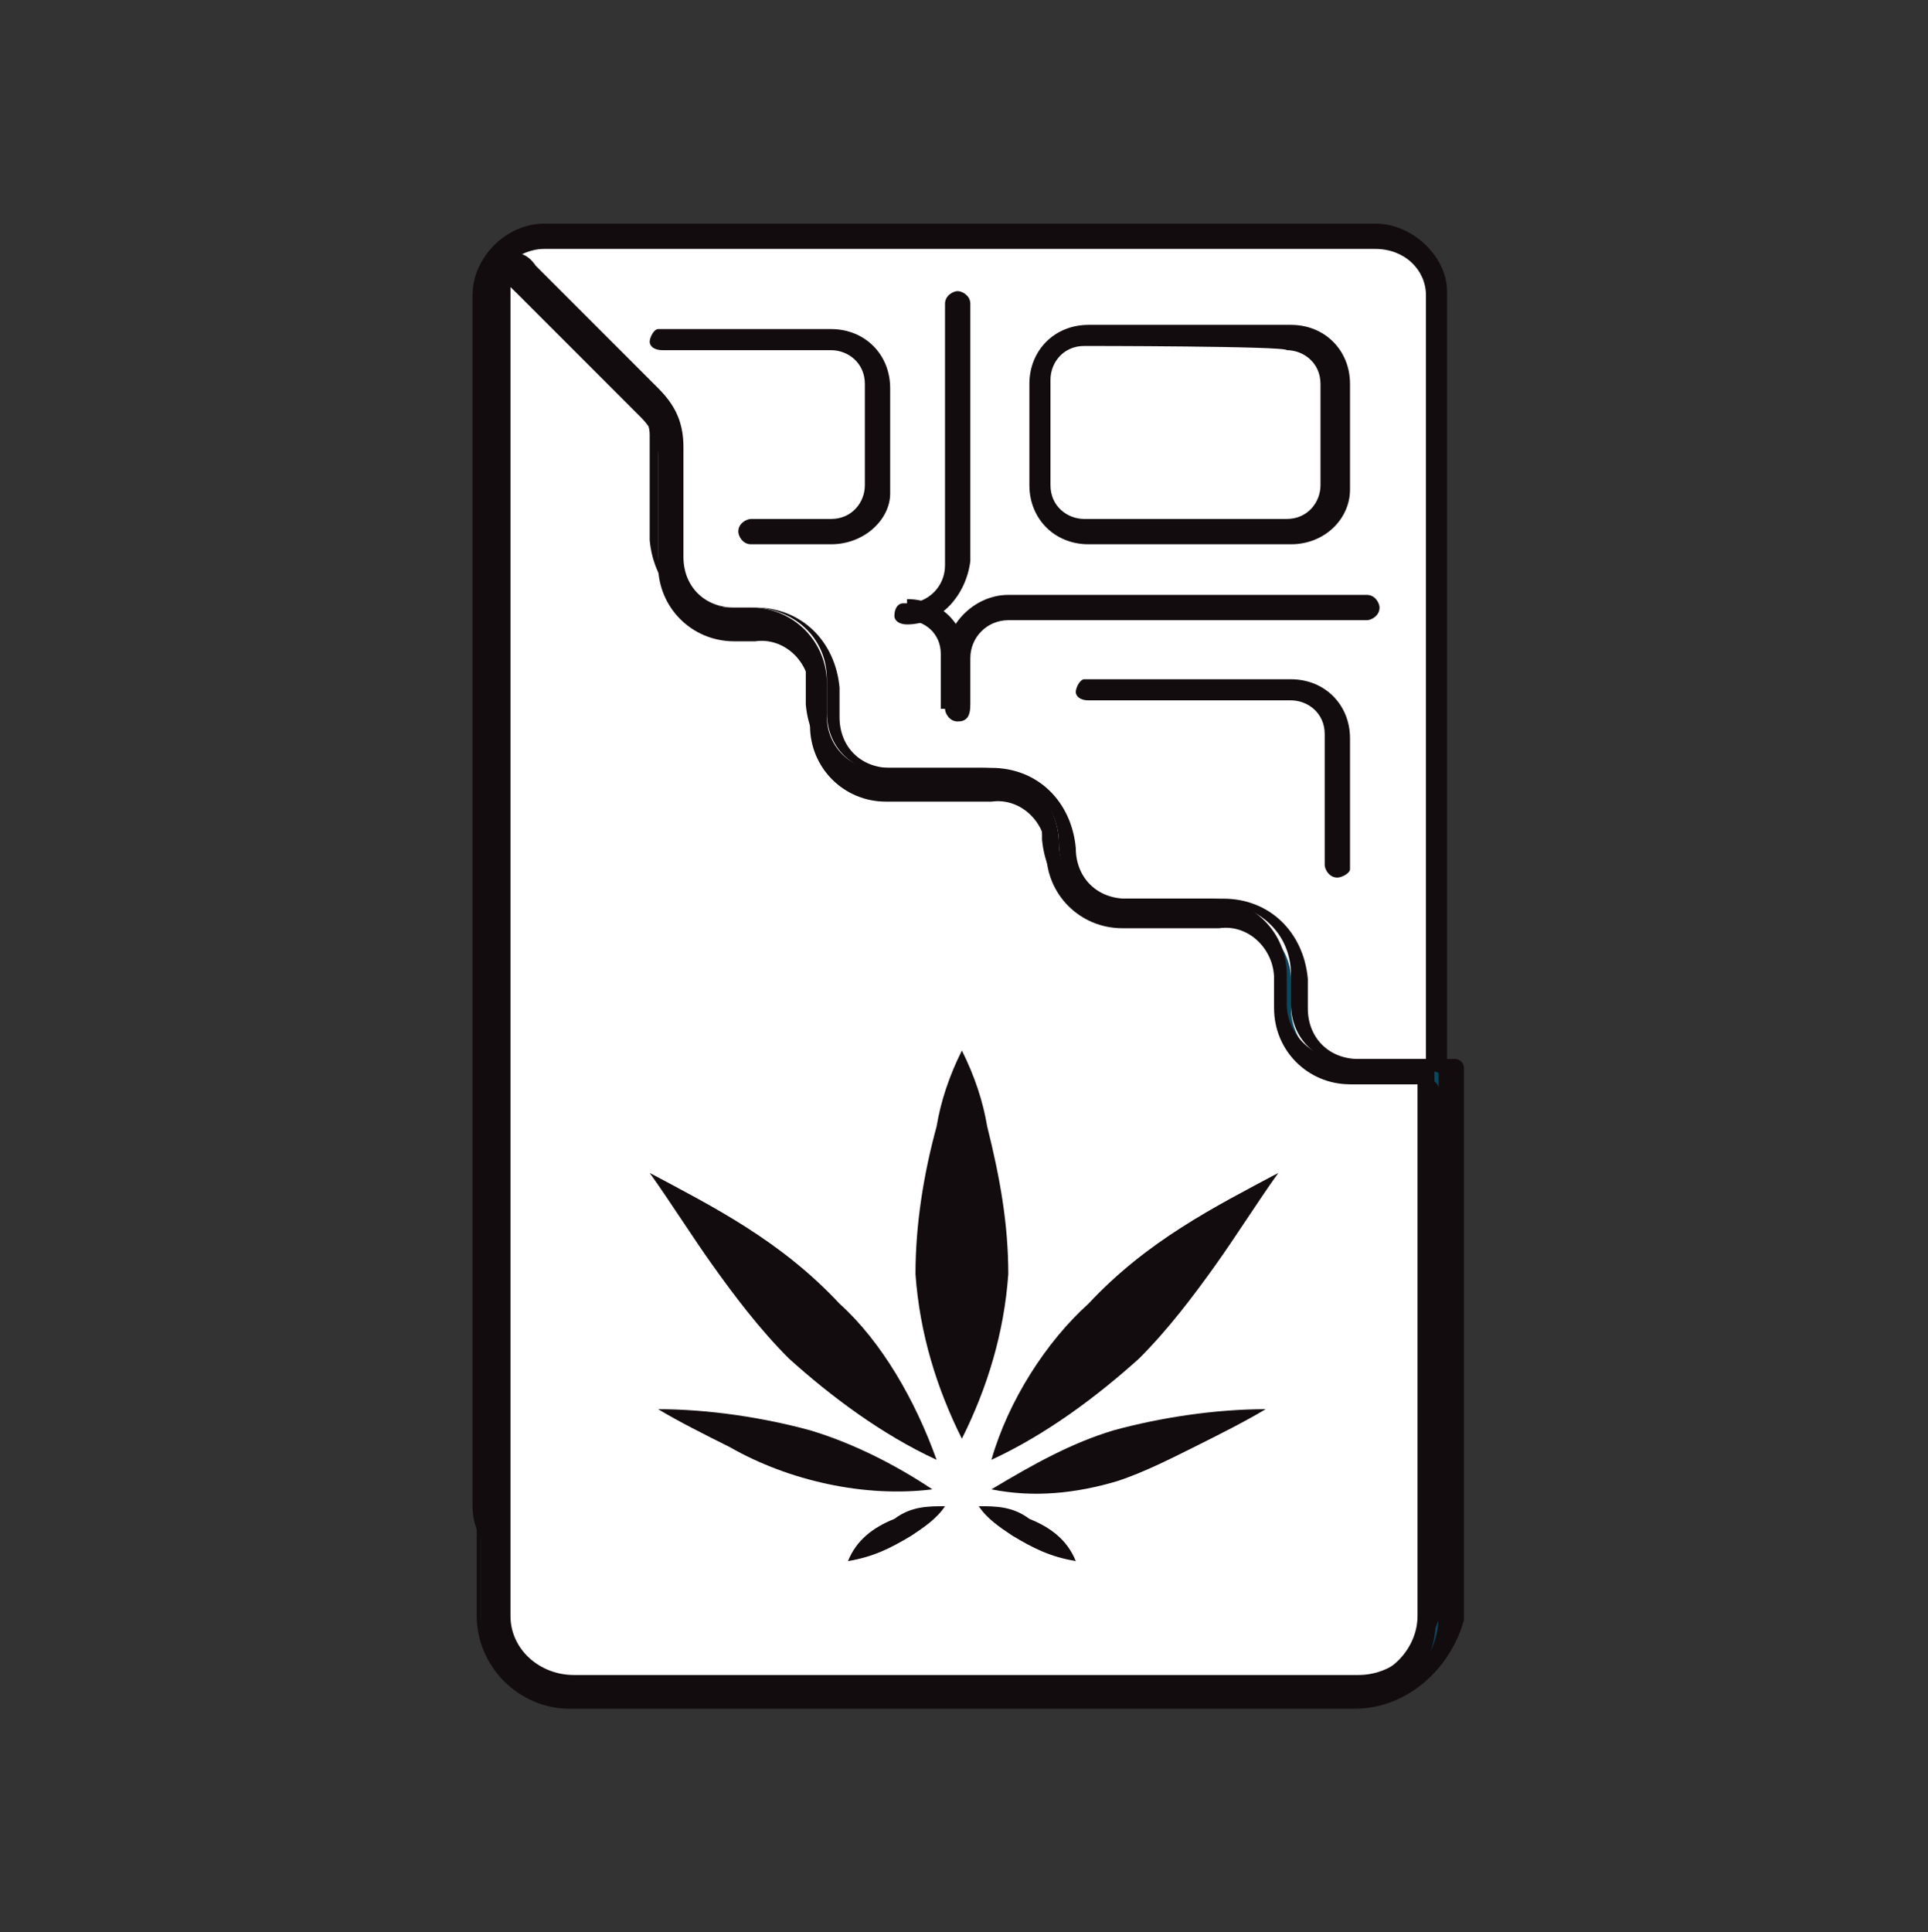 <?xml version="1.0" encoding="utf-8"?>
<!-- Generator: Adobe Illustrator 26.0.2, SVG Export Plug-In . SVG Version: 6.00 Build 0)  -->
<svg version="1.1" id="Layer_1" xmlns="http://www.w3.org/2000/svg" xmlns:xlink="http://www.w3.org/1999/xlink" x="0px" y="0px"
	 viewBox="0 0 45.7 45.8" style="enable-background:new 0 0 45.7 45.8;" xml:space="preserve">
<rect x="0" y="0" width="45.7" height="45.8" fill="#333333" stroke="none"/>
<style type="text/css">
	.st0{fill:#FFFFFF;}
	.st1{fill:#130C0E;}
	.st2{fill:none;}
	.st3{fill:#B463D5;}
	.st4{fill:#0E465C;}
</style>
<g>
	<path class="st0" d="M11.5,36V6.8c0-0.6,0.5-1.2,1.2-1.2h20.3c0.6,0,1.2,0.5,1.2,1.2V36c0,0.6-0.5,1.2-1.2,1.2H12.7
		C12.1,37.1,11.6,36.6,11.5,36"/>
	<path class="st1" d="M12.9,5.9c-0.6,0-1.2,0.5-1.2,1.1l0,0v28.7c0,0.6,0.5,1.1,1.2,1.1h19.7c0.6,0,1.2-0.5,1.2-1.1V7
		c0-0.6-0.5-1.1-1.2-1.1l0,0C32.7,5.9,12.9,5.9,12.9,5.9z M32.7,37.3H12.9c-0.9,0.1-1.7-0.7-1.7-1.6V7c0-0.9,0.8-1.7,1.7-1.7l0,0
		h19.7c0.9,0,1.7,0.8,1.7,1.6v28.7C34.4,36.7,33.6,37.4,32.7,37.3"/>
	<path class="st2" d="M25.7,12.6c-0.6,0-1.1-0.5-1.2-1.1V9.1c0-0.6,0.5-1.1,1.2-1.1h4.8c0.6,0,1.1,0.5,1.2,1.1v2.5
		c0,0.6-0.5,1.1-1.2,1.1H25.7z"/>
	<path class="st1" d="M25.7,8.2c-0.5,0-0.8,0.4-0.8,0.8v2.5c0,0.5,0.4,0.8,0.8,0.8h4.8c0.5,0,0.8-0.4,0.8-0.8V9.1
		c0-0.5-0.4-0.8-0.8-0.8C30.5,8.2,25.7,8.2,25.7,8.2z M30.6,12.9h-4.8c-0.8,0-1.4-0.6-1.4-1.4l0,0V9.1c0-0.8,0.6-1.4,1.4-1.4h4.8
		c0.8,0,1.4,0.6,1.4,1.4l0,0v2.5C32,12.3,31.4,12.9,30.6,12.9L30.6,12.9"/>
	<path class="st2" d="M22.7,7.2v6.1c0,0.7-0.5,1.2-1.2,1.2"/>
	<path class="st1" d="M21.5,14.8c-0.2,0-0.3-0.1-0.3-0.2c0-0.2,0.1-0.3,0.2-0.3c0.1,0,0.1,0,0.1,0c0.5,0,0.9-0.4,0.9-0.9l0,0V7.2
		c0-0.2,0.2-0.3,0.3-0.3S23,7,23,7.2v6.1C22.9,14.1,22.3,14.8,21.5,14.8L21.5,14.8"/>
	<path class="st3" d="M12.9,14.4c-0.6,0-1.1-0.5-1.2-1.1l0,0V7.2"/>
	<path class="st4" d="M12.9,14.8c-0.8,0-1.4-0.6-1.4-1.4l0,0V7.2c-0.1-0.2,0.1-0.3,0.2-0.3c0.2,0,0.3,0.2,0.3,0.3v6.2
		c0,0.5,0.4,0.8,0.8,0.8l0,0c0.2,0,0.3,0.1,0.3,0.2C13.2,14.6,13.1,14.8,12.9,14.8L12.9,14.8"/>
	<path class="st2" d="M15.6,8h4c0.6,0,1.1,0.5,1.2,1.1v2.5c0,0.6-0.5,1.1-1.2,1.1h-1.9"/>
	<path class="st1" d="M19.7,12.9h-1.9c-0.2,0-0.3-0.2-0.3-0.3l0,0c0-0.2,0.2-0.3,0.3-0.3h1.9c0.5,0,0.8-0.4,0.8-0.8l0,0V9.1
		c0-0.5-0.4-0.8-0.8-0.8l0,0h-4c-0.2,0-0.3-0.1-0.3-0.2s0.1-0.3,0.2-0.3c0.1,0,0.1,0,0.1,0h4c0.8,0,1.4,0.6,1.4,1.4l0,0v2.5
		C21.1,12.3,20.5,12.9,19.7,12.9L19.7,12.9"/>
	<path class="st3" d="M22.7,21.7c0,0.7-0.5,1.2-1.2,1.2h-8.5c-0.6,0-1.1-0.5-1.2-1.1v-6.2c0-0.6,0.5-1.1,1.2-1.1"/>
	<path class="st4" d="M21.5,23.2h-8.5c-0.8,0-1.4-0.6-1.4-1.4l0,0v-6.2c0-0.8,0.6-1.4,1.4-1.4l0,0v0.5c-0.5,0-0.8,0.4-0.8,0.8l0,0
		v6.2c0,0.5,0.4,0.8,0.8,0.8l0,0h8.5c0.5,0,0.9-0.4,0.9-0.9h0.5C22.9,22.5,22.3,23.2,21.5,23.2"/>
	<path class="st2" d="M21.5,14.4c0.6,0,1.1,0.5,1.2,1.1v1.3"/>
	<path class="st1" d="M22.9,16.8h-0.6v-1.3c0-0.5-0.4-0.8-0.8-0.8l0,0v-0.5c0.8,0,1.4,0.6,1.4,1.4l0,0L22.9,16.8L22.9,16.8z"/>
	<path class="st3" d="M23.8,23c-0.6,0-1.1-0.5-1.2-1.1"/>
	<path class="st4" d="M23.8,23.2c-0.8,0-1.4-0.6-1.4-1.4l0,0h0.6c0,0.5,0.4,0.8,0.8,0.8L23.8,23.2L23.8,23.2z"/>
	<path class="st2" d="M22.7,16.8v-1.2c0-0.7,0.5-1.2,1.2-1.2h8.5"/>
	<path class="st1" d="M22.7,17.1c-0.2,0-0.3-0.2-0.3-0.3v-1.2c0-0.8,0.7-1.5,1.5-1.5h8.5c0.2,0,0.3,0.2,0.3,0.3
		c0,0.2-0.2,0.3-0.3,0.3l0,0h-8.5c-0.5,0-0.9,0.4-0.9,0.9v1.1C23,17,22.9,17.1,22.7,17.1L22.7,17.1"/>
	<path class="st2" d="M25.7,16.4h4.8c0.6,0,1.1,0.5,1.2,1.1v3.1"/>
	<path class="st1" d="M31.7,20.8c-0.2,0-0.3-0.2-0.3-0.3l0,0v-3.1c0-0.5-0.4-0.8-0.8-0.8h-4.8c-0.2,0-0.3-0.1-0.3-0.2
		s0.1-0.3,0.2-0.3c0.1,0,0.1,0,0.1,0h4.8c0.8,0,1.4,0.6,1.4,1.4v3.1C32,20.7,31.8,20.8,31.7,20.8C31.8,20.8,31.8,20.8,31.7,20.8"/>
	<path class="st0" d="M34,38.3V25.4h-1.9c-0.8,0-1.5-0.7-1.5-1.5c0,0,0,0,0-0.1v-0.7c0-0.8-0.7-1.5-1.5-1.5c0,0,0,0-0.1,0h-2.3
		c-0.8,0-1.5-0.7-1.6-1.5c0,0,0,0,0-0.1c0-0.8-0.7-1.5-1.5-1.5h-2.4c-0.8,0-1.5-0.7-1.6-1.5c0,0,0,0,0-0.1v-0.7
		c0-0.8-0.7-1.5-1.5-1.5h-0.5c-0.8,0-1.5-0.7-1.6-1.5c0,0,0,0,0-0.1v-2.4c0-0.5-0.2-0.8-0.5-1.1l-3.1-2.9c-0.2-0.2-0.3-0.2-0.5,0
		c-0.1,0.1-0.1,0.2-0.1,0.2c0,0.2,0,0.5,0,0.7v30.8c0,1,0.8,1.8,1.8,1.8l0,0h18.7C33.1,40,33.9,39.3,34,38.3"/>
	<path class="st4" d="M12,6.5C11.9,6.5,11.9,6.5,12,6.5c-0.2,0-0.2,0.1-0.2,0.2c0,0.2-0.1,0.4-0.1,0.6v31c0,0.9,0.8,1.7,1.7,1.7
		h18.7c0.9,0,1.7-0.8,1.7-1.7V25.5H32c-0.9,0-1.7-0.8-1.7-1.6v-0.7c0-0.8-0.7-1.5-1.5-1.5h-2.3c-0.9,0-1.7-0.8-1.7-1.6
		c0-0.8-0.7-1.5-1.5-1.4H21c-0.9,0-1.7-0.8-1.7-1.6v-0.8c0-0.8-0.7-1.5-1.5-1.5h-0.5c-0.9,0-1.7-0.8-1.7-1.6v-2.7
		c0-0.4-0.2-0.8-0.5-1l-3-3C12.2,6.5,12.1,6.5,12,6.5 M32.1,40.2H13.5c-1.1,0-1.9-0.8-1.9-1.9v-31c0-0.2,0-0.4,0-0.6
		s0.2-0.3,0.3-0.4c0.2-0.1,0.4,0,0.5,0.2l2.9,2.9c0.3,0.3,0.5,0.8,0.5,1.2v2.6c0,0.8,0.7,1.5,1.5,1.5h0.5c0.9,0,1.7,0.8,1.7,1.6V17
		c0,0.8,0.7,1.5,1.5,1.5h2.4c0.9,0,1.7,0.8,1.7,1.6c0,0.8,0.7,1.5,1.5,1.5l0,0h2.3c0.9,0,1.7,0.8,1.7,1.6v0.7c0,0.8,0.7,1.5,1.5,1.5
		h1.9c0.1,0,0.2,0.1,0.2,0.2v12.9C34.1,39.3,33.1,40.2,32.1,40.2"/>
	<path class="st1" d="M12,6.7L12,6.7C11.9,6.7,11.9,6.8,12,6.7c-0.1,0.3-0.1,0.5-0.1,0.6v31c0,0.8,0.7,1.5,1.5,1.5l0,0h18.7
		c0.8,0,1.5-0.7,1.5-1.5l0,0V25.7H32c-1,0-1.8-0.8-1.8-1.8l0,0v-0.7c0-0.7-0.6-1.3-1.3-1.2l0,0h-2.3c-1,0-1.8-0.8-1.8-1.8
		c0-0.7-0.6-1.3-1.3-1.2l0,0H21c-1,0-1.8-0.8-1.8-1.8v-0.8c0-0.7-0.6-1.3-1.3-1.2l0,0h-0.5c-1,0-1.8-0.8-1.8-1.8v-2.6
		c0-0.4-0.2-0.7-0.4-0.9L12,6.7C12,6.8,12,6.8,12,6.7 M32.1,40.3H13.5c-1.2,0-2.1-0.9-2.1-2.1v-31c0-0.2,0-0.5,0-0.6
		c0-0.2,0.2-0.4,0.4-0.5c0.2-0.1,0.5-0.1,0.7,0.2l3,2.9c0.4,0.4,0.5,0.8,0.5,1.3v2.6c0,0.7,0.6,1.3,1.3,1.3h0.5c1,0,1.8,0.8,1.8,1.8
		v0.8c0,0.7,0.6,1.3,1.3,1.2h2.4c1,0,1.8,0.8,1.8,1.8c0,0.7,0.6,1.3,1.3,1.3h2.3c1,0,1.8,0.8,1.8,1.8v0.7c0,0.7,0.6,1.3,1.3,1.3h2.2
		v13C34.2,39.4,33.3,40.3,32.1,40.3"/>
	<path class="st1" d="M12.1,6.8c0,0.2,0,0.3,0,0.5v31c0,0.8,0.7,1.4,1.5,1.4h18.6c0.8,0,1.5-0.6,1.5-1.4V25.7h-1.5
		c-1.1,0-1.9-0.8-2-1.9c0,0,0,0,0-0.1v-0.7c0-0.7-0.5-1.2-1.2-1.2h-2.3c-1.1,0-1.9-0.8-2-1.9c0,0,0,0,0-0.1c0-0.7-0.5-1.2-1.2-1.2
		h-2.4c-1.1,0-1.9-0.8-2-1.9c0,0,0,0,0-0.1v-0.7c0-0.7-0.5-1.2-1.2-1.2h-0.5c-1.1,0-1.9-0.8-2-1.9l0,0v-2.5c0-0.3-0.2-0.6-0.4-0.8
		L12.1,6.8z M32.1,39.9H13.5c-0.9,0-1.6-0.7-1.7-1.6v-31c0-0.2,0-0.4,0-0.6c0-0.1,0.1-0.2,0.2-0.2H12c0.1,0,0.1,0,0.2,0.1l3,2.9
		c0.3,0.3,0.4,0.6,0.4,1v2.6c0,1,0.8,1.7,1.8,1.7l0,0h0.5c0.8,0,1.4,0.6,1.4,1.4l0,0V17c0,1,0.8,1.7,1.8,1.7l0,0h2.4
		c0.8,0,1.4,0.6,1.4,1.4c0.1,1,0.8,1.7,1.8,1.7l0,0h2.3c0.8,0,1.4,0.6,1.4,1.4l0,0v0.7c0,1,0.8,1.7,1.8,1.7h1.7
		c0.1,0,0.2,0.1,0.2,0.2l0,0v12.6C33.8,39.2,33.1,39.9,32.1,39.9L32.1,39.9 M12,6.3c-0.1,0-0.2,0-0.2,0.1c-0.2,0-0.4,0.2-0.4,0.3
		c0,0.2,0,0.4,0,0.6v31c0.1,1.1,0.9,1.9,2,1.9h18.7c1.1,0,2-0.8,2-1.9V25.2H32c-0.8,0-1.4-0.6-1.4-1.4v-0.7c0-1-0.8-1.7-1.8-1.7
		h-2.3c-0.8,0-1.4-0.6-1.4-1.4l0,0c0-1-0.8-1.7-1.8-1.7H21c-0.8,0-1.4-0.6-1.4-1.4l0,0v-0.8c0-1-0.8-1.7-1.8-1.7h-0.5
		c-0.8,0-1.4-0.6-1.4-1.4v-2.6c0-0.5-0.2-0.9-0.5-1.2l-3-2.9C12.3,6.3,12.2,6.3,12,6.3 M32.1,40.5H13.5c-1.2,0-2.2-1-2.2-2.2v-31
		c0-0.2,0-0.5,0.1-0.6c0.1-0.3,0.2-0.5,0.5-0.6c0.3-0.2,0.6-0.1,0.8,0.2l2.9,2.9c0.4,0.4,0.6,0.8,0.6,1.4v2.6c0,0.7,0.5,1.2,1.2,1.2
		h0.5c1.1,0,1.9,0.8,2,1.9l0,0V17c0,0.7,0.5,1.2,1.2,1.2h2.4c1.1,0,1.9,0.8,2,1.9l0,0c0,0.7,0.5,1.2,1.2,1.2h2.3
		c1.1,0,1.9,0.8,2,1.9l0,0v0.7c0,0.7,0.5,1.2,1.2,1.2c0,0,0,0,0.1,0h2.2c0.1,0,0.2,0.1,0.2,0.2v13.1C34.4,39.5,33.4,40.5,32.1,40.5"
		/>
	<path class="st1" d="M22.8,24.9c0.3,0.6,0.5,1.2,0.6,1.8c0.3,1.2,0.5,2.3,0.5,3.5c-0.1,1.4-0.5,2.7-1.1,3.9c-0.6-1.2-1-2.5-1.1-3.9
		c0-1.2,0.2-2.4,0.5-3.5C22.3,26.1,22.5,25.5,22.8,24.9"/>
	<path class="st1" d="M23.5,34.6c1.3-0.6,2.5-1.5,3.5-2.4c0.7-0.7,1.3-1.5,1.8-2.2c0.5-0.7,1-1.5,1.5-2.2c-1.5,0.8-3.1,1.6-4.5,3.1
		C24.8,31.8,23.9,33.2,23.5,34.6"/>
	<path class="st1" d="M22.2,34.6c-1.3-0.6-2.5-1.5-3.5-2.4c-0.7-0.7-1.3-1.5-1.8-2.2c-0.5-0.7-1-1.5-1.5-2.2
		c1.5,0.8,3.1,1.6,4.5,3.1C20.9,31.8,21.7,33.2,22.2,34.6"/>
	<path class="st1" d="M23.5,35.3c1,0.2,2,0.1,3-0.2c0.6-0.2,1.2-0.5,1.8-0.8c0.6-0.3,1.2-0.6,1.7-0.9c-1.2,0-2.5,0.2-3.6,0.5
		C25.4,34.2,24.5,34.7,23.5,35.3"/>
	<path class="st1" d="M22.1,35.3c-1.6,0.2-3.4-0.2-4.8-1c-0.6-0.3-1.2-0.6-1.7-0.9c1.2,0,2.5,0.2,3.6,0.5
		C20.2,34.2,21.2,34.7,22.1,35.3"/>
	<path class="st1" d="M23.2,35.7c0.2,0.3,0.5,0.5,0.8,0.7c0.5,0.3,0.9,0.5,1.5,0.6c-0.2-0.5-0.6-0.8-1.1-1
		C24,35.7,23.6,35.7,23.2,35.7"/>
	<path class="st1" d="M22.4,35.7c-0.2,0.3-0.5,0.5-0.8,0.7c-0.5,0.3-0.9,0.5-1.5,0.6c0.2-0.5,0.6-0.8,1.1-1
		C21.6,35.7,22,35.7,22.4,35.7"/>
</g>
</svg>
